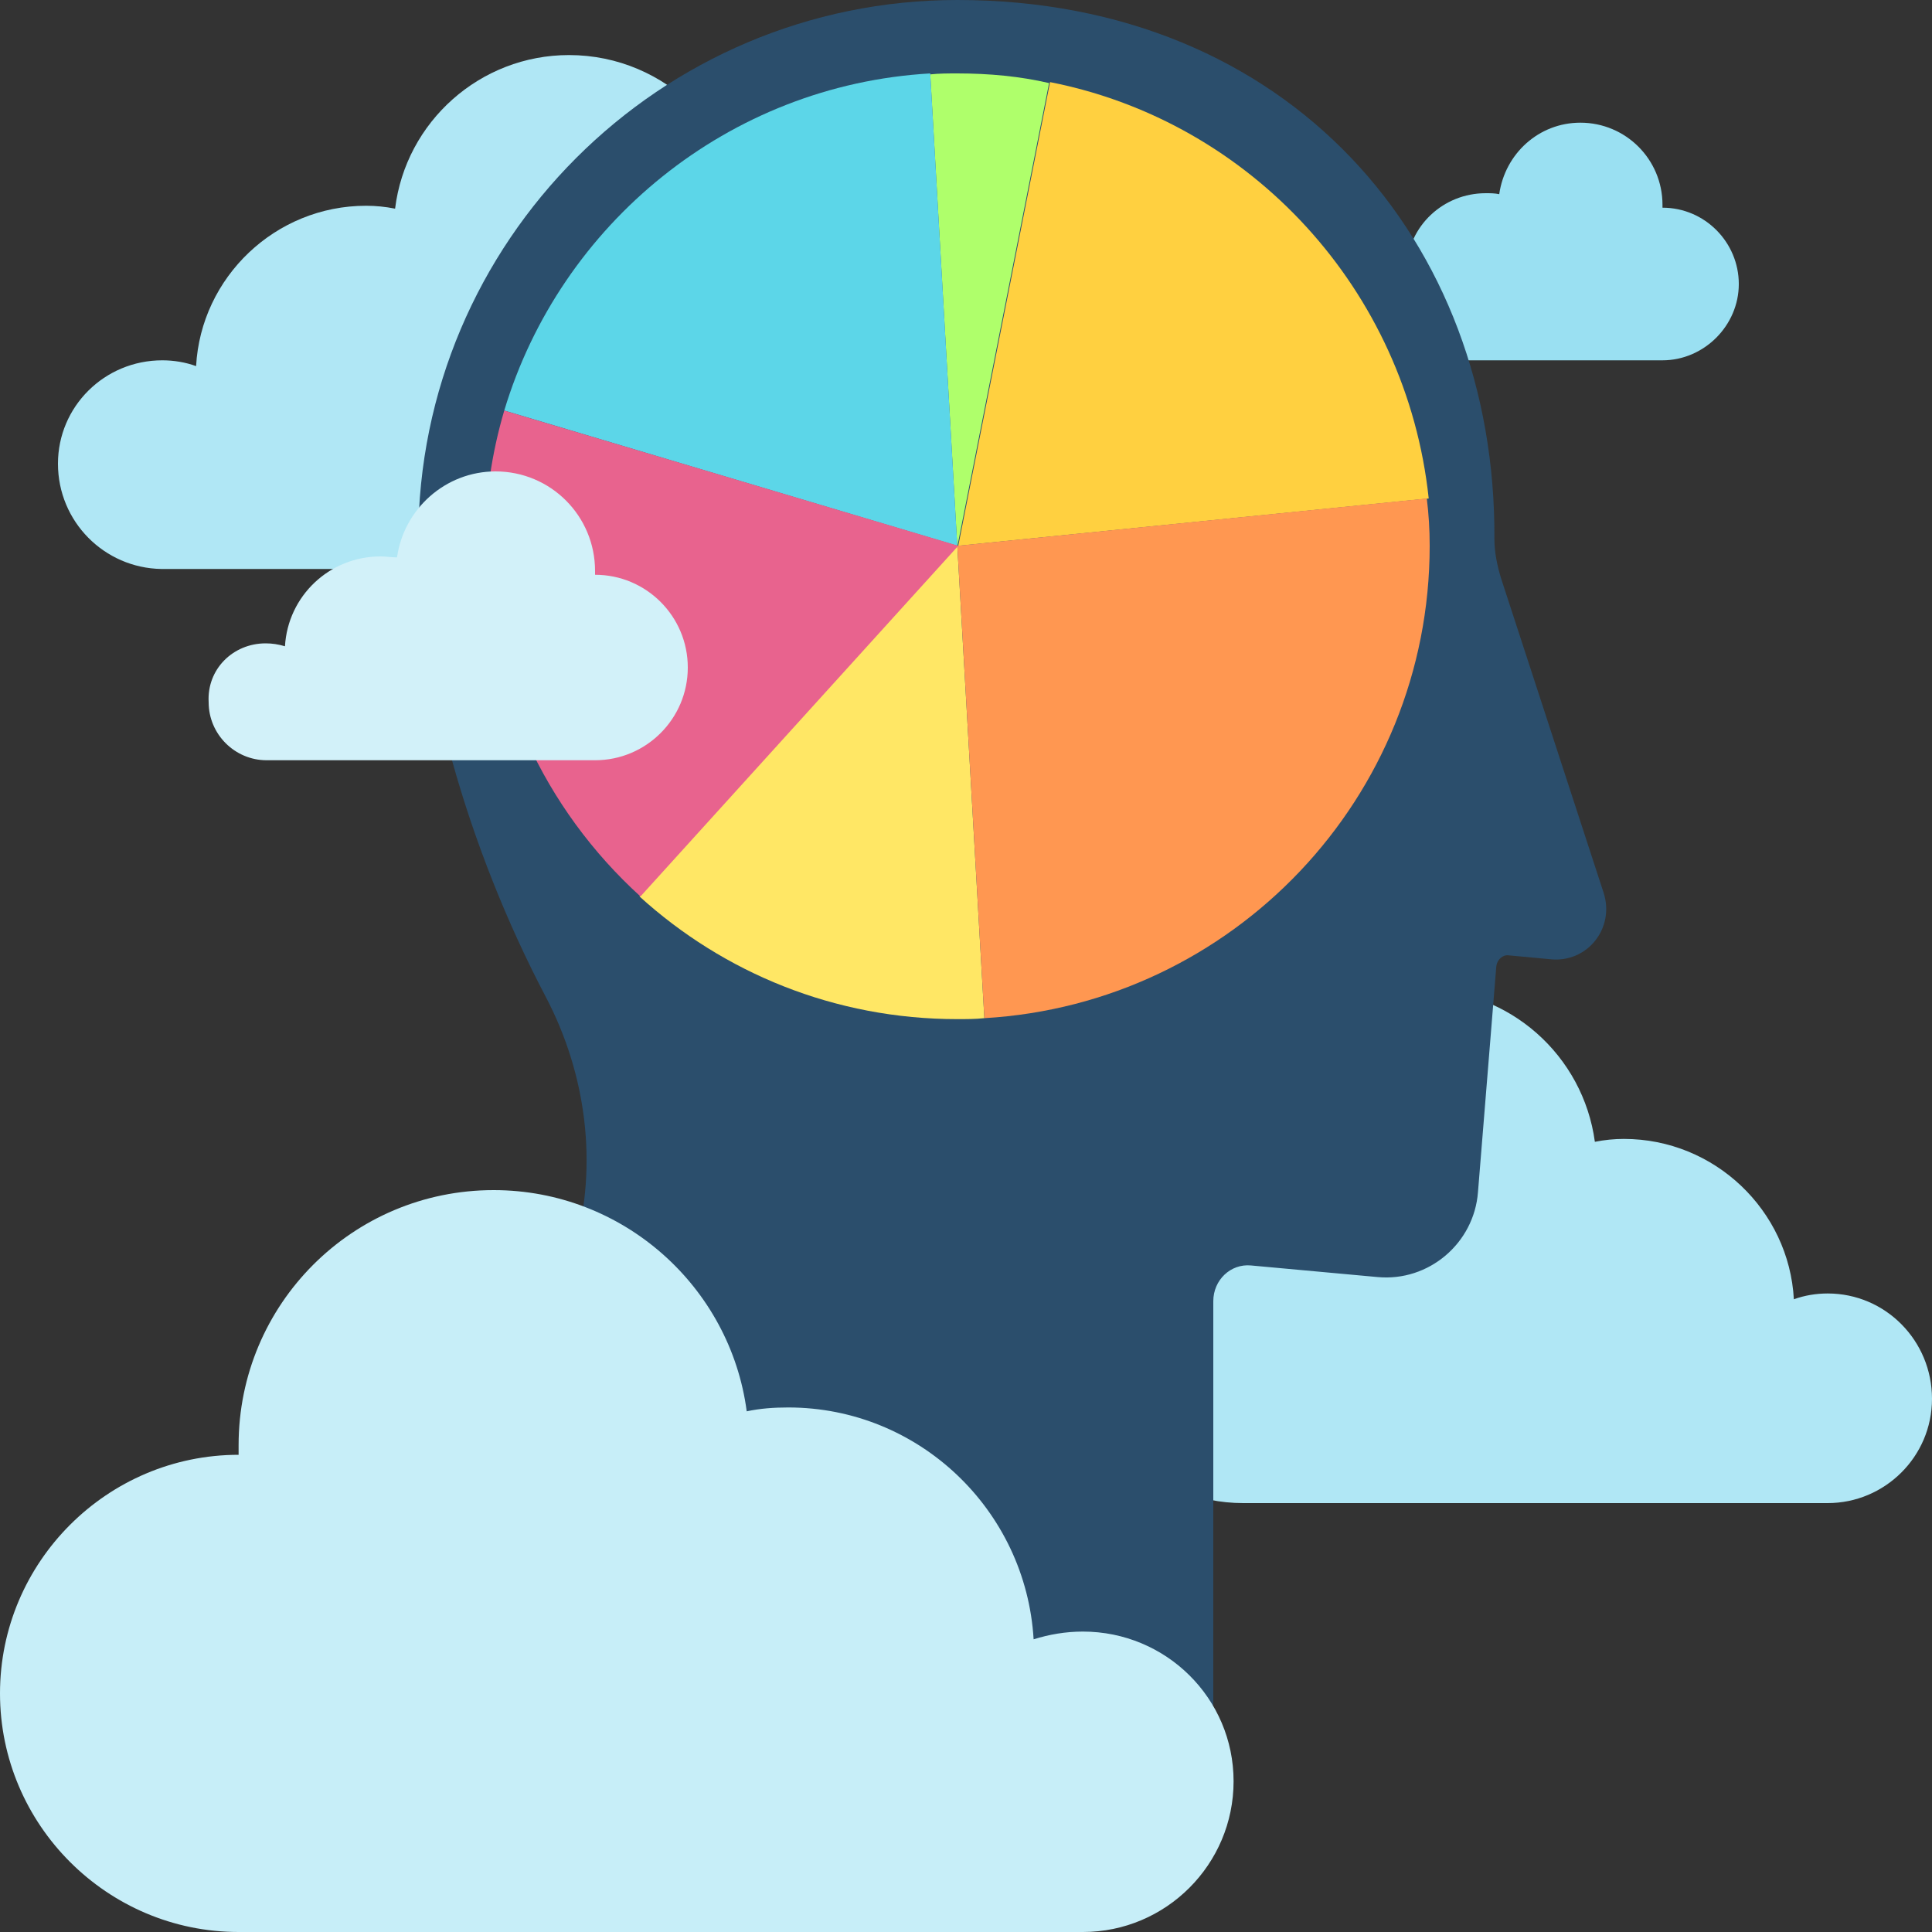 <?xml version="1.0" encoding="utf-8"?>
<!-- Generator: Adobe Illustrator 22.0.1, SVG Export Plug-In . SVG Version: 6.00 Build 0)  -->
<svg version="1.1" id="Layer_1" xmlns="http://www.w3.org/2000/svg" xmlns:xlink="http://www.w3.org/1999/xlink" x="0px" y="0px"
	 viewBox="0 0 200 200" style="enable-background:new 0 0 200 200;" xml:space="preserve">
<rect x="0" y="0" width="200" height="200" fill="#333333" stroke="none"/>
<style type="text/css">
	.st0{fill:#9AE0F2;}
	.st1{fill:#B0E7F5;}
	.st2{fill:#2B4E6C;}
	.st3{fill:#C7EEF8;}
	.st4{fill:#AFFF6B;}
	.st5{fill:#FFE765;}
	.st6{fill:#FFD040;}
	.st7{fill:#FF9751;}
	.st8{fill:#5CD6E8;}
	.st9{fill:#E8638E;}
	.st10{fill:#D2F1F9;}
</style>
<g>
	<path class="st0" d="M144,27.4c0.6,0,1.1,0.1,1.6,0.3c0.2-4.3,3.8-7.7,8.2-7.7c0.5,0,0.9,0,1.4,0.1c0.6-4.2,4.1-7.4,8.4-7.4
		c4.7,0,8.5,3.8,8.5,8.5c0,0.1,0,0.2,0,0.3c0,0,0,0,0,0c4.4,0,7.9,3.6,7.9,7.9s-3.6,7.9-7.9,7.9c-4.3,0-26.1,0-28.1,0
		c-2.8,0-5-2.2-5-5C139,29.6,141.2,27.4,144,27.4z"/>
</g>
<g>
	<path class="st1" d="M189.2,133.9c-1.2,0-2.4,0.2-3.5,0.6c-0.5-9.2-8.2-16.6-17.6-16.6c-1,0-2,0.1-3,0.3
		c-1.2-8.9-8.8-15.8-18.1-15.8c-10.1,0-18.3,8.2-18.3,18.3c0,0.2,0,0.4,0,0.7c0,0,0,0,0,0c-9.4,0-17.1,7.6-17.1,17.1
		s7.6,17.1,17.1,17.1c9.3,0,56.1,0,60.5,0c5.9,0,10.8-4.8,10.8-10.8S195.2,133.9,189.2,133.9z"/>
</g>
<g>
	<path class="st1" d="M16.8,37.3c1.2,0,2.4,0.2,3.5,0.6c0.5-9.2,8.2-16.6,17.6-16.6c1,0,2,0.1,3,0.3C42,12.6,49.7,5.7,58.9,5.7
		C69,5.7,77.2,13.9,77.2,24c0,0.2,0,0.4,0,0.7c0,0,0,0,0,0c9.4,0,17.1,7.6,17.1,17.1s-7.6,17.1-17.1,17.1c-9.3,0-56.1,0-60.5,0
		C10.8,58.8,6,54,6,48C6,42.1,10.8,37.3,16.8,37.3z"/>
</g>
<path class="st2" d="M129.5,131l13.1,1.2c5.3,0.5,10-3.5,10.4-8.8l1.9-23.4c0.1-0.7,0.7-1.2,1.3-1.1l4.3,0.4
	c3.8,0.4,6.7-3.2,5.5-6.9l-10.6-32.5c-0.4-1.3-0.7-2.7-0.7-4.1v0C154.9,25,133.5,0,99.1,0C68.3,0,43.3,25,43.3,55.8
	c0,13.8,5,31.8,13.2,47.4c4.2,8,5.4,17.3,3,26L49.3,166c14.9,8.8,32.2,13.8,50.7,13.8c8.8,0,17.4-1.2,25.6-3.3v-41.8
	C125.6,132.5,127.4,130.8,129.5,131z"/>
<g>
	<path class="st3" d="M112.1,168.9c-1.8,0-3.5,0.3-5.1,0.8c-0.8-13.4-11.9-24-25.4-24c-1.5,0-2.9,0.1-4.3,0.4
		c-1.7-12.9-12.8-22.9-26.2-22.9c-14.6,0-26.4,11.8-26.4,26.4c0,0.3,0,0.6,0,1c0,0,0,0,0,0C11.1,150.6,0,161.7,0,175.3
		S11.1,200,24.7,200c13.4,0,81.1,0,87.4,0c8.6,0,15.6-7,15.6-15.6C127.7,175.8,120.7,168.9,112.1,168.9z"/>
</g>
<path class="st4" d="M99.1,7.6c-0.9,0-1.9,0-2.8,0.1l2.8,48.9l9.5-48C105.6,7.9,102.4,7.6,99.1,7.6z"/>
<path class="st5" d="M66.2,92.8c8.7,7.9,20.2,12.7,32.9,12.7c0.9,0,1.9,0,2.8-0.1l-2.8-48.9L66.2,92.8z"/>
<path class="st6" d="M108.7,8.5l-9.5,48v0l48.7-4.9C145.6,30,129.5,12.6,108.7,8.5z"/>
<path class="st7" d="M99.1,56.5l2.8,48.9c25.7-1.5,46.1-22.8,46.1-48.9c0-1.7-0.1-3.3-0.3-4.9L99.1,56.5z"/>
<path class="st8" d="M99.1,56.5L96.3,7.6C75.4,8.8,58,23.2,52.2,42.5L99.1,56.5L99.1,56.5z"/>
<path class="st9" d="M52.2,42.5c-1.3,4.4-2,9.1-2,14c0,14.4,6.2,27.3,16.1,36.3l32.9-36.3L52.2,42.5z"/>
<g>
	<path class="st10" d="M27.5,66.6c0.7,0,1.3,0.1,2,0.3c0.3-5.2,4.6-9.3,9.9-9.3c0.6,0,1.1,0.1,1.7,0.1c0.7-5,5-8.9,10.2-8.9
		c5.7,0,10.3,4.6,10.3,10.3c0,0.1,0,0.3,0,0.4c0,0,0,0,0,0c5.3,0,9.6,4.3,9.6,9.6c0,5.3-4.3,9.6-9.6,9.6c-5.2,0-31.5,0-34,0
		c-3.3,0-6-2.7-6-6C21.4,69.3,24.1,66.6,27.5,66.6z"/>
</g>
</svg>
